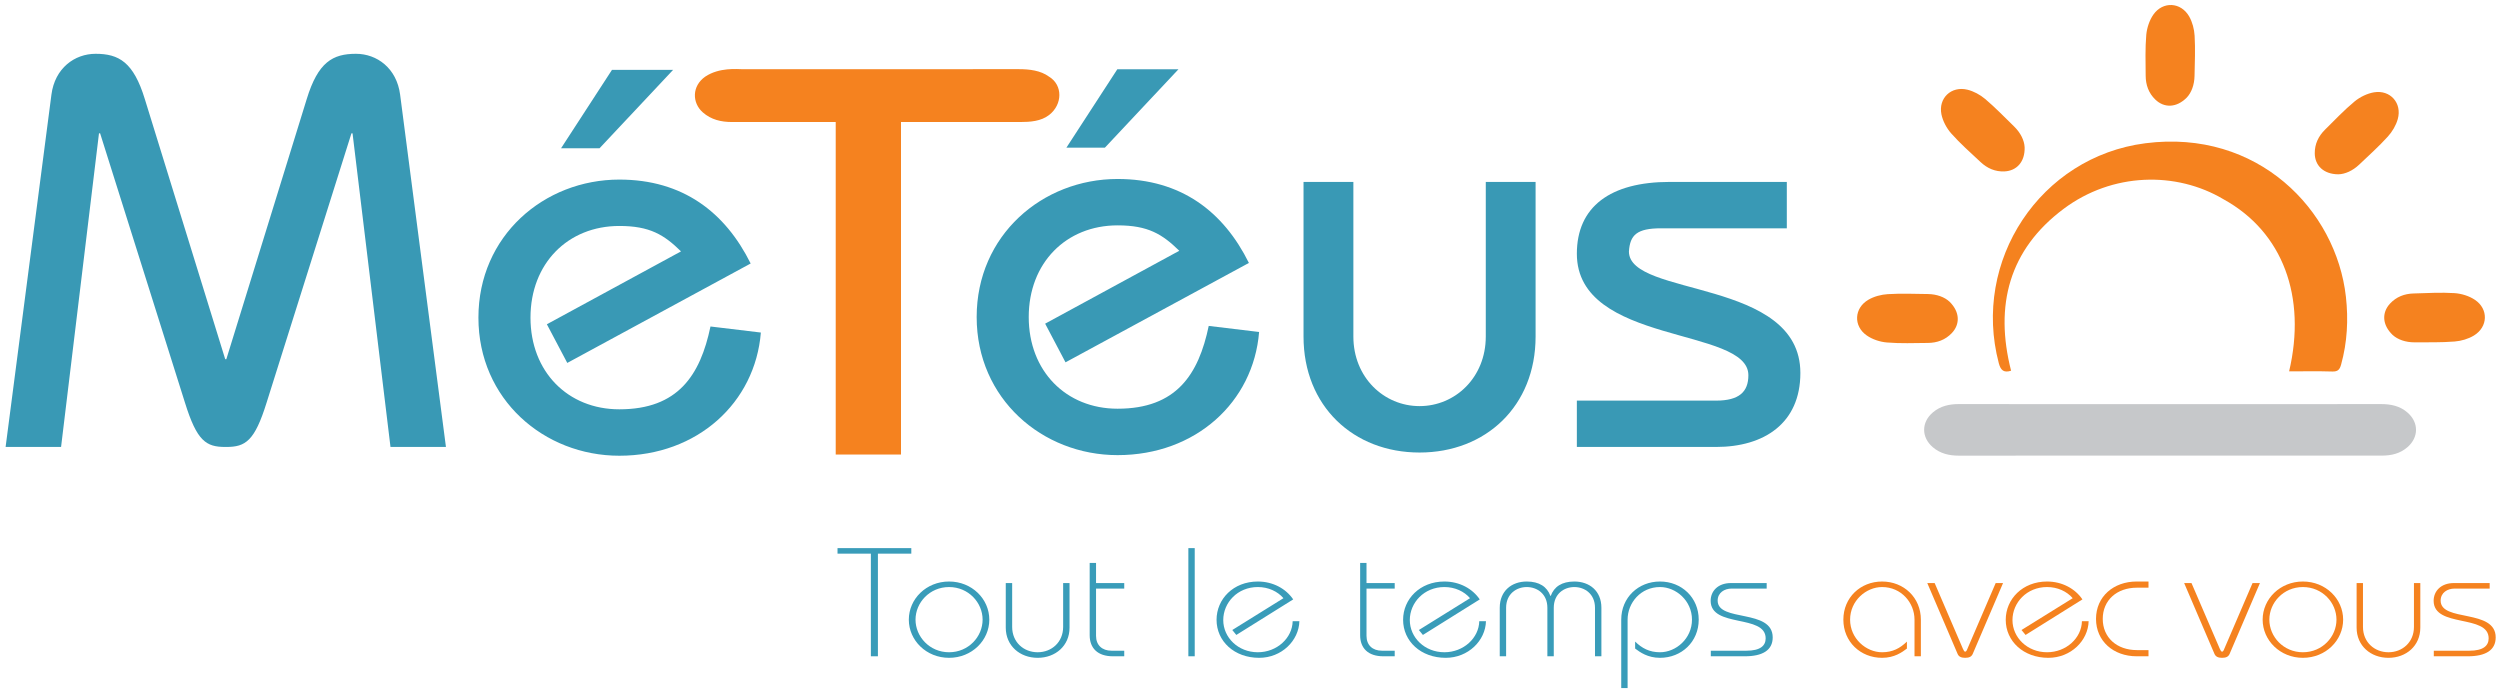 <?xml version="1.0" encoding="UTF-8" standalone="no"?>
<!DOCTYPE svg PUBLIC "-//W3C//DTD SVG 1.1//EN" "http://www.w3.org/Graphics/SVG/1.1/DTD/svg11.dtd">
<svg width="100%" height="100%" viewBox="0 0 446 123" version="1.1" xmlns="http://www.w3.org/2000/svg" xmlns:xlink="http://www.w3.org/1999/xlink" xml:space="preserve" xmlns:serif="http://www.serif.com/" style="fill-rule:evenodd;clip-rule:evenodd;stroke-linejoin:round;stroke-miterlimit:2;">
    <rect id="meteus" x="0" y="0.751" width="446" height="122" style="fill:none;"/>
    <clipPath id="_clip1">
        <rect x="0" y="0.751" width="446" height="122"/>
    </clipPath>
    <g clip-path="url(#_clip1)">
        <clipPath id="_clip2">
            <rect id="Logo_Meteus_Baseline_vecto_HD" x="1" y="-4.251" width="450" height="127.612"/>
        </clipPath>
        <g clip-path="url(#_clip2)">
            <g>
                <path d="M1,79.737l8.174,-62.852c0.611,-4.728 4.144,-7.287 7.878,-7.287c4.144,-0 6.764,1.471 8.785,8.08l14.34,46.397l0.201,-0l14.34,-46.397c2.022,-6.609 4.641,-8.08 8.785,-8.08c3.734,-0 7.267,2.559 7.878,7.287l8.174,62.852l-9.893,0l-6.77,-55.954l-0.195,-0l-15.146,48.076c-2.122,6.804 -3.741,7.878 -7.173,7.878l-0.201,0c-3.432,0 -5.051,-1.074 -7.173,-7.878l-15.146,-48.076l-0.201,-0l-6.764,55.954l-9.893,0Z" style="fill:rgb(57,153,181);fill-rule:nonzero;"/>
                <path d="M109.181,12.459l10.908,0l-13.131,13.99l-6.864,0l9.087,-13.99Zm-7.979,52.287l-3.64,-6.897l23.931,-13.003c-3.023,-2.962 -5.548,-4.534 -11.002,-4.534c-9.188,0 -15.851,6.696 -15.851,16.355c0,9.651 6.663,16.354 15.851,16.354c10.505,0 14.44,-6.105 16.26,-14.776l8.987,1.081c-1.014,12.513 -11.31,21.976 -25.247,21.976c-13.433,0 -25.14,-10.047 -25.14,-24.635c0,-14.582 11.707,-24.63 25.14,-24.63c11.31,0 18.88,5.817 23.427,14.971l-32.716,17.738Z" style="fill:rgb(57,153,181);fill-rule:nonzero;"/>
                <path d="M273.949,32.454l-0,27.584c-0,12.412 -8.886,20.693 -20.7,20.693c-11.808,0 -20.7,-8.281 -20.7,-20.693l-0,-27.584l8.892,-0l0,27.584c0,7.294 5.447,12.412 11.808,12.412c6.367,0 11.814,-5.118 11.814,-12.412l-0,-27.584l8.886,-0Z" style="fill:rgb(57,153,181);fill-rule:nonzero;"/>
                <path d="M281.31,71.47l24.837,-0c4.137,-0 5.763,-1.579 5.763,-4.534c-0,-8.671 -30.6,-5.319 -30.6,-21.674c-0,-8.375 5.957,-12.808 16.562,-12.808l20.895,-0l0,8.275l-22.413,-0c-4.338,-0 -5.561,1.182 -5.755,4.137c-0,8.18 30.586,4.735 30.586,21.674c0,8.966 -6.461,13.197 -15.038,13.197l-24.837,0l-0,-8.267Z" style="fill:rgb(57,153,181);fill-rule:nonzero;"/>
                <path d="M199.329,12.358l10.908,0l-13.131,13.991l-6.864,-0l9.087,-13.991Zm-9.242,52.281l-3.633,-6.898l23.93,-13.003c-3.029,-2.962 -5.554,-4.533 -11.008,-4.533c-9.188,-0 -15.851,6.703 -15.851,16.354c0,9.658 6.663,16.355 15.851,16.355c10.505,-0 14.447,-6.106 16.261,-14.77l8.986,1.082c-1.007,12.506 -11.31,21.969 -25.247,21.969c-13.426,-0 -25.139,-10.048 -25.139,-24.636c-0,-14.581 11.713,-24.629 25.139,-24.629c11.311,0 18.887,5.81 23.427,14.978l-32.716,17.731Z" style="fill:rgb(57,153,181);fill-rule:nonzero;"/>
                <path d="M149.09,21.768l-18.51,0c-1.921,0 -3.708,-0.41 -5.199,-1.719c-1.934,-1.7 -1.974,-4.702 0.437,-6.381c2.519,-1.679 5.682,-1.323 6.616,-1.323c16.448,-0 32.89,0.007 49.338,-0.007c1.827,0 3.876,0.222 5.374,1.337c2.485,1.498 2.431,4.983 -0,6.851c-1.438,1.108 -3.359,1.242 -5.139,1.242l-21.27,0l-0,59.319l-11.647,0l0,-59.319Z" style="fill:rgb(245,130,31);fill-rule:nonzero;"/>
                <path d="M387.12,72.094c12.546,0 25.086,0.014 37.632,-0.007c1.78,0 3.412,0.33 4.776,1.539c1.994,1.759 1.988,4.372 -0.014,6.132c-1.33,1.168 -2.908,1.531 -4.641,1.524c-11.955,-0.006 -23.917,-0.006 -35.872,-0.006c-13.178,-0 -26.355,-0 -39.533,0.013c-1.726,-0 -3.311,-0.356 -4.655,-1.505c-2.068,-1.773 -2.061,-4.452 0.014,-6.212c1.343,-1.142 2.928,-1.485 4.654,-1.485c12.547,0.021 25.1,0.007 37.639,0.007Z" style="fill:rgb(198,200,202);fill-rule:nonzero;"/>
                <path d="M358.777,66.137c-1.27,0.403 -1.847,-0.041 -2.19,-1.337c-4.829,-18.262 7.375,-36.826 26.161,-39.244c20.021,-2.566 34.039,11.895 35.765,27.403c0.45,4.064 0.242,8.107 -0.86,12.083c-0.242,0.86 -0.551,1.263 -1.545,1.236c-2.565,-0.081 -5.131,-0.027 -7.73,-0.027c3.123,-13.245 -1.062,-24.851 -11.714,-30.708c-8.422,-5.01 -19.813,-4.795 -28.518,1.72c-9.705,7.254 -12.351,17.194 -9.369,28.874Z" style="fill:rgb(245,130,31);fill-rule:nonzero;"/>
                <path d="M417.129,31.097c-2.592,-0.027 -4.157,-1.551 -4.177,-3.741c-0.014,-1.672 0.664,-3.069 1.833,-4.225c1.733,-1.712 3.412,-3.492 5.279,-5.037c0.961,-0.792 2.243,-1.417 3.466,-1.625c2.908,-0.477 5.03,1.934 4.231,4.782c-0.315,1.122 -0.98,2.243 -1.773,3.116c-1.598,1.76 -3.385,3.365 -5.118,5.011c-1.155,1.088 -2.525,1.706 -3.741,1.719Z" style="fill:rgb(245,130,31);fill-rule:nonzero;"/>
                <path d="M426.848,59.756c-1.867,-1.786 -1.961,-3.969 -0.477,-5.581c1.135,-1.229 2.586,-1.78 4.225,-1.82c2.438,-0.068 4.876,-0.215 7.294,-0.061c1.242,0.088 2.606,0.504 3.633,1.196c2.458,1.639 2.344,4.849 -0.188,6.374c-0.994,0.604 -2.25,0.967 -3.419,1.061c-2.377,0.188 -4.775,0.134 -7.159,0.148c-1.585,0.006 -3.009,-0.491 -3.909,-1.317Z" style="fill:rgb(245,130,31);fill-rule:nonzero;"/>
                <path d="M347.816,53.839c1.84,1.82 1.887,4.01 0.376,5.595c-1.155,1.209 -2.626,1.733 -4.265,1.746c-2.431,0.02 -4.87,0.121 -7.294,-0.081c-1.236,-0.1 -2.599,-0.55 -3.607,-1.256c-2.424,-1.685 -2.257,-4.889 0.302,-6.373c1.008,-0.585 2.271,-0.921 3.439,-0.994c2.378,-0.148 4.776,-0.054 7.16,-0.021c1.592,0.021 3.002,0.544 3.889,1.384Z" style="fill:rgb(245,130,31);fill-rule:nonzero;"/>
                <path d="M361.195,26.275c0.074,2.586 -1.404,4.198 -3.593,4.305c-1.666,0.074 -3.09,-0.557 -4.279,-1.679c-1.78,-1.672 -3.62,-3.284 -5.225,-5.098c-0.826,-0.933 -1.498,-2.196 -1.747,-3.405c-0.577,-2.895 1.753,-5.091 4.628,-4.399c1.128,0.275 2.277,0.9 3.177,1.659c1.813,1.538 3.479,3.264 5.185,4.929c1.135,1.115 1.8,2.465 1.854,3.688Z" style="fill:rgb(245,130,31);fill-rule:nonzero;"/>
                <path d="M390.109,17.416c-1.827,1.833 -4.016,1.874 -5.595,0.349c-1.202,-1.155 -1.719,-2.626 -1.726,-4.265c-0.013,-2.431 -0.101,-4.883 0.108,-7.294c0.114,-1.236 0.564,-2.599 1.269,-3.607c1.699,-2.411 4.903,-2.236 6.381,0.33c0.577,1.014 0.906,2.276 0.973,3.445c0.141,2.384 0.034,4.775 -0.013,7.16c-0.027,1.592 -0.551,3.002 -1.397,3.882Z" style="fill:rgb(245,130,31);fill-rule:nonzero;"/>
                <path d="M156.619,117.081l-1.256,-0l0,-18.309l-5.95,-0l-0,-0.988l13.164,0l-0,0.988l-5.958,-0l0,18.309Z" style="fill:rgb(57,156,185);fill-rule:nonzero;"/>
                <path d="M163.329,110.546c0,3.029 2.512,5.816 5.984,5.816c3.473,0 5.985,-2.787 5.985,-5.816c-0,-3.029 -2.512,-5.817 -5.985,-5.817c-3.472,0 -5.984,2.788 -5.984,5.817Zm13.164,-0c0,3.694 -3.109,6.81 -7.18,6.81c-4.07,0 -7.179,-3.116 -7.179,-6.81c-0,-3.694 3.109,-6.804 7.179,-6.804c4.071,-0 7.18,3.11 7.18,6.804Z" style="fill:rgb(57,156,185);fill-rule:nonzero;"/>
                <path d="M180.57,104.017l0,7.825c0,2.734 2.062,4.52 4.547,4.52c2.485,0 4.547,-1.786 4.547,-4.52l0,-7.825l1.142,0l-0,7.959c-0,3.231 -2.512,5.38 -5.689,5.38c-3.17,0 -5.689,-2.149 -5.689,-5.38l0,-7.959l1.142,0Z" style="fill:rgb(57,156,185);fill-rule:nonzero;"/>
                <path d="M195.534,104.017l5.031,0l-0,0.988l-5.031,-0l0,8.435c0,1.653 1.082,2.647 2.761,2.647l2.27,-0l-0,0.994l-2.035,-0c-2.693,-0 -4.131,-1.438 -4.131,-3.755l0,-12.902l1.135,0l0,3.593Z" style="fill:rgb(57,156,185);fill-rule:nonzero;"/>
                <rect x="212.003" y="97.784" width="1.135" height="19.296" style="fill:rgb(57,156,185);fill-rule:nonzero;"/>
                <path d="M219.841,112.393l9.128,-5.676c-1.048,-1.215 -2.694,-1.988 -4.574,-1.988c-3.627,0 -6.166,2.788 -6.166,5.897c0,3.09 2.633,5.736 6.166,5.736c3.439,0 6.159,-2.559 6.219,-5.541l1.196,0c-0.088,3.472 -3.17,6.535 -7.18,6.535c-4.426,0 -7.596,-2.955 -7.596,-6.783c-0,-3.694 2.988,-6.831 7.361,-6.831c2.72,-0 5.024,1.29 6.313,3.19l-10.148,6.341l-0.719,-0.88Z" style="fill:rgb(57,156,185);fill-rule:nonzero;"/>
                <path d="M243.785,104.017l5.031,0l-0,0.988l-5.031,-0l0,8.435c0,1.653 1.075,2.647 2.754,2.647l2.277,-0l-0,0.994l-2.042,-0c-2.687,-0 -4.124,-1.438 -4.124,-3.755l0,-12.902l1.135,0l0,3.593Z" style="fill:rgb(57,156,185);fill-rule:nonzero;"/>
                <path d="M253.128,112.393l9.127,-5.676c-1.048,-1.215 -2.693,-1.988 -4.58,-1.988c-3.621,0 -6.166,2.788 -6.166,5.897c-0,3.09 2.633,5.736 6.166,5.736c3.438,0 6.165,-2.559 6.226,-5.541l1.195,0c-0.087,3.472 -3.17,6.535 -7.18,6.535c-4.432,0 -7.603,-2.955 -7.603,-6.783c0,-3.694 2.996,-6.831 7.362,-6.831c2.727,-0 5.024,1.29 6.313,3.19l-10.142,6.341l-0.718,-0.88Z" style="fill:rgb(57,156,185);fill-rule:nonzero;"/>
                <path d="M276.051,117.081l-0,-8.658c-0,-2.478 -1.827,-3.694 -3.681,-3.694c-1.827,0 -3.68,1.216 -3.68,3.694l-0,8.658l-1.136,-0l0,-8.658c0,-3.029 2.15,-4.681 4.816,-4.681c2.243,-0 3.62,0.934 4.218,2.559l0.067,-0c0.591,-1.625 1.968,-2.559 4.211,-2.559c2.667,-0 4.823,1.652 4.823,4.681l-0,8.658l-1.142,-0l0,-8.658c0,-2.478 -1.854,-3.694 -3.681,-3.694c-1.853,0 -3.673,1.216 -3.673,3.694l-0,8.658l-1.142,-0Z" style="fill:rgb(57,156,185);fill-rule:nonzero;"/>
                <path d="M289.228,123.361l0,-12.815c0,-3.943 3.05,-6.804 6.912,-6.804c3.855,-0 6.911,2.861 6.911,6.804c-0,3.942 -3.056,6.81 -6.911,6.81c-2.183,0 -3.56,-0.994 -4.433,-1.652l-0,-1.243c1.222,1.182 2.545,1.901 4.433,1.901c2.874,0 5.709,-2.451 5.709,-5.816c-0,-3.365 -2.835,-5.817 -5.709,-5.817c-3.412,0 -5.777,2.788 -5.777,5.817l0,12.815l-1.135,-0Z" style="fill:rgb(57,156,185);fill-rule:nonzero;"/>
                <path d="M305.207,116.087l6.347,-0c2.478,-0 3.439,-0.88 3.439,-2.21c-0,-4.352 -9.813,-1.813 -9.813,-6.696c-0,-1.713 1.283,-3.164 3.62,-3.164l6.374,0l-0,0.988l-6.287,-0c-1.222,-0 -2.458,0.712 -2.458,2.149c0,3.862 9.82,1.404 9.82,6.562c-0,2.29 -1.821,3.365 -4.964,3.365l-6.078,-0l-0,-0.994Z" style="fill:rgb(57,156,185);fill-rule:nonzero;"/>
                <path d="M341.549,117.081l0,-6.535c0,-3.029 -2.371,-5.817 -5.783,-5.817c-2.867,0 -5.709,2.452 -5.709,5.817c0,3.365 2.842,5.816 5.709,5.816c1.888,0 3.204,-0.719 4.427,-1.901l-0,1.243c-0.86,0.658 -2.244,1.652 -4.427,1.652c-3.861,0 -6.911,-2.868 -6.911,-6.81c0,-3.943 3.05,-6.804 6.911,-6.804c3.862,-0 6.918,2.861 6.918,6.804l0,6.535l-1.135,-0Z" style="fill:rgb(245,130,31);fill-rule:nonzero;"/>
                <path d="M357.346,104.017l-5.413,12.647c-0.215,0.47 -0.598,0.692 -1.35,0.692c-0.719,0 -1.142,-0.222 -1.343,-0.692l-5.414,-12.647l1.317,0l5.023,11.687c0.175,0.383 0.269,0.551 0.417,0.551c0.181,-0 0.269,-0.168 0.423,-0.551l5.024,-11.687l1.316,0Z" style="fill:rgb(245,130,31);fill-rule:nonzero;"/>
                <path d="M360.637,112.393l9.135,-5.676c-1.048,-1.215 -2.7,-1.988 -4.581,-1.988c-3.62,0 -6.166,2.788 -6.166,5.897c0,3.09 2.633,5.736 6.166,5.736c3.439,0 6.166,-2.559 6.226,-5.541l1.196,0c-0.088,3.472 -3.17,6.535 -7.187,6.535c-4.426,0 -7.603,-2.955 -7.603,-6.783c0,-3.694 3.002,-6.831 7.368,-6.831c2.72,-0 5.024,1.29 6.314,3.19l-10.142,6.341l-0.726,-0.88Z" style="fill:rgb(245,130,31);fill-rule:nonzero;"/>
                <path d="M383.292,104.843l-2.055,0c-3.621,0 -6.106,2.257 -6.106,5.568c0,3.305 2.485,5.568 6.106,5.568l2.055,0l-0,1.102l-2.116,-0c-4.13,-0 -7.247,-2.7 -7.247,-6.67c0,-3.969 3.117,-6.669 7.247,-6.669l2.116,-0l-0,1.101Z" style="fill:rgb(245,130,31);fill-rule:nonzero;"/>
                <path d="M403.172,104.017l-5.413,12.647c-0.208,0.47 -0.598,0.692 -1.343,0.692c-0.726,0 -1.135,-0.222 -1.35,-0.692l-5.414,-12.647l1.31,0l5.031,11.687c0.174,0.383 0.268,0.551 0.423,0.551c0.174,-0 0.268,-0.168 0.416,-0.551l5.024,-11.687l1.316,0Z" style="fill:rgb(245,130,31);fill-rule:nonzero;"/>
                <path d="M404.852,110.546c-0,3.029 2.511,5.816 5.984,5.816c3.479,0 5.991,-2.787 5.991,-5.816c-0,-3.029 -2.512,-5.817 -5.991,-5.817c-3.473,0 -5.984,2.788 -5.984,5.817Zm13.164,-0c-0,3.694 -3.103,6.81 -7.18,6.81c-4.064,0 -7.18,-3.116 -7.18,-6.81c-0,-3.694 3.116,-6.804 7.18,-6.804c4.077,-0 7.18,3.11 7.18,6.804Z" style="fill:rgb(245,130,31);fill-rule:nonzero;"/>
                <path d="M421.555,104.017l0,7.825c0,2.734 2.062,4.52 4.547,4.52c2.485,0 4.547,-1.786 4.547,-4.52l0,-7.825l1.135,0l0,7.959c0,3.231 -2.512,5.38 -5.682,5.38c-3.17,0 -5.682,-2.149 -5.682,-5.38l0,-7.959l1.135,0Z" style="fill:rgb(245,130,31);fill-rule:nonzero;"/>
                <path d="M434.189,116.087l6.347,-0c2.478,-0 3.439,-0.88 3.439,-2.21c-0,-4.352 -9.813,-1.813 -9.813,-6.696c-0,-1.713 1.283,-3.164 3.62,-3.164l6.374,0l0,0.988l-6.287,-0c-1.229,-0 -2.458,0.712 -2.458,2.149c0,3.862 9.82,1.404 9.82,6.562c-0,2.29 -1.821,3.365 -4.964,3.365l-6.078,-0l-0,-0.994Z" style="fill:rgb(245,130,31);fill-rule:nonzero;"/>
            </g>
        </g>
    </g>
</svg>
